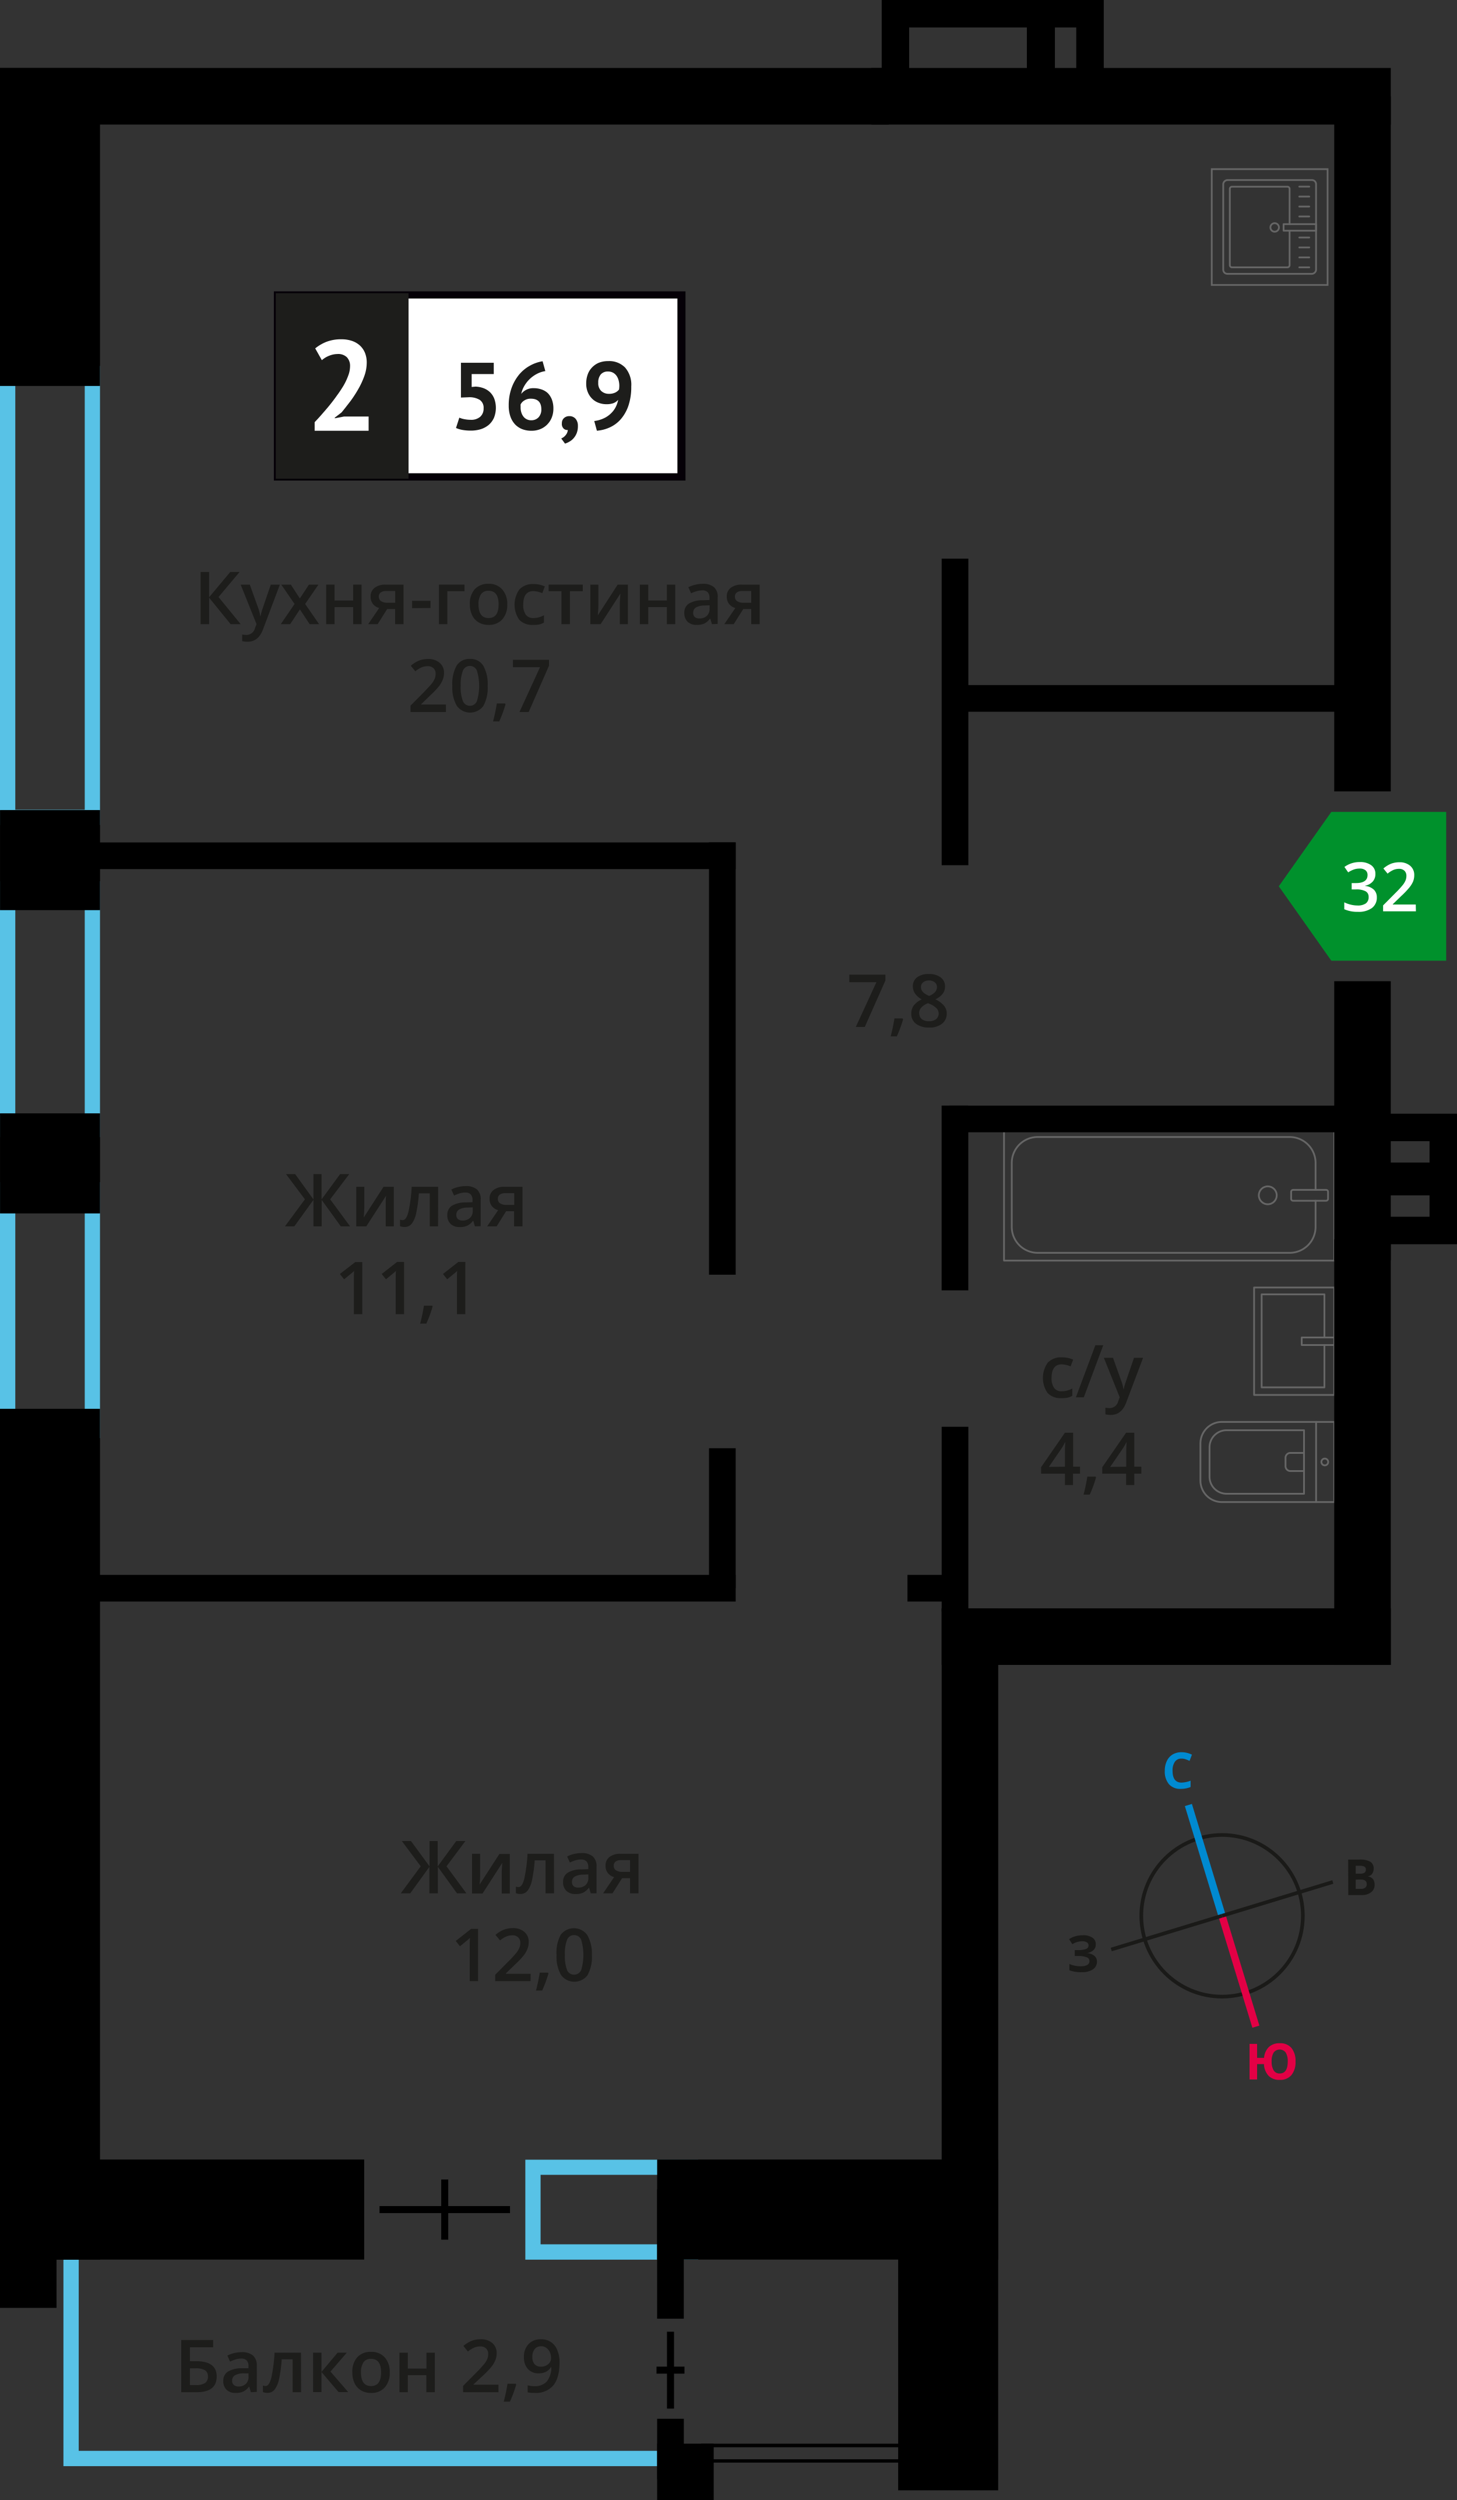 <svg xmlns="http://www.w3.org/2000/svg" width="385.82" height="661.67" viewBox="0 0 385.82 661.67">
  <rect x="0" y="0" width="385.82" height="661.67" fill="#333333" stroke="none"/>
  <defs>
    <style>
      .cls-1, .cls-15, .cls-16, .cls-2, .cls-3, .cls-4, .cls-9 {
        fill: none;
      }

      .cls-1, .cls-4 {
        stroke: #1a1a18;
      }

      .cls-1 {
        stroke-miterlimit: 22.93;
        stroke-width: 0.97px;
      }

      .cls-2 {
        stroke: #008ad1;
        stroke-width: 1.95px;
      }

      .cls-14, .cls-2, .cls-3, .cls-4 {
        stroke-miterlimit: 22.93;
      }

      .cls-3 {
        stroke: #e30045;
        stroke-width: 1.94px;
      }

      .cls-4 {
        stroke-width: 0.97px;
      }

      .cls-5 {
        isolation: isolate;
      }

      .cls-6 {
        fill: #008ad1;
      }

      .cls-7 {
        fill: #e30045;
      }

      .cls-8 {
        fill: #1a1a18;
      }

      .cls-9 {
        stroke: #666;
        stroke-linecap: round;
        stroke-linejoin: round;
        stroke-width: 0.47px;
      }

      .cls-10 {
        fill: #666;
      }

      .cls-11, .cls-14 {
        fill: #1d1d1b;
      }

      .cls-12 {
        fill: #fff;
      }

      .cls-13 {
        fill: #050007;
      }

      .cls-14 {
        stroke: #1d1d1b;
        stroke-width: 0.93px;
      }

      .cls-15 {
        stroke: #000;
        stroke-width: 1.86px;
      }

      .cls-15, .cls-16 {
        stroke-miterlimit: 10;
      }

      .cls-16 {
        stroke: #58c2e6;
        stroke-width: 4.05px;
      }

      .cls-17 {
        fill: #58c2e6;
      }

      .cls-18 {
        fill: #00912c;
        fill-rule: evenodd;
      }
    </style>
  </defs>
  <g id="text">
    <g>
      <circle class="cls-1" cx="323.61" cy="507" r="21.39"/>
      <line class="cls-2" x1="314.69" y1="477.68" x2="323.61" y2="507.01"/>
      <line class="cls-3" x1="332.56" y1="536.34" x2="323.61" y2="507.01"/>
      <line class="cls-4" x1="294.26" y1="515.92" x2="323.61" y2="506.99"/>
      <line class="cls-4" x1="352.94" y1="498.05" x2="323.61" y2="506.99"/>
      <g class="cls-5">
        <path class="cls-6" d="M312.85,465.4a2,2,0,0,0-1.74.85,3.94,3.94,0,0,0-.61,2.36c0,2.1.8,3.14,2.37,3.14a7.5,7.5,0,0,0,2.4-.5v1.67a6.72,6.72,0,0,1-2.59.49,3.93,3.93,0,0,1-3.14-1.24,5.21,5.21,0,0,1-1.1-3.57A5.79,5.79,0,0,1,309,466a4,4,0,0,1,1.53-1.7,4.58,4.58,0,0,1,2.35-.59,6.19,6.19,0,0,1,2.75.65L315,466c-.36-.16-.71-.31-1.07-.43A3,3,0,0,0,312.85,465.4Z"/>
      </g>
      <g class="cls-5">
        <path class="cls-7" d="M343.06,545.56a5.38,5.38,0,0,1-1.08,3.59,3.84,3.84,0,0,1-3.11,1.27,3.94,3.94,0,0,1-2.93-1.06,4.8,4.8,0,0,1-1.24-3.11h-1.81l0,4.06h-2l0-9.41h2v3.69h1.84a4.46,4.46,0,0,1,1.27-2.86,4,4,0,0,1,2.86-1A3.84,3.84,0,0,1,342,542,5.38,5.38,0,0,1,343.06,545.56Zm-6.32,0a4.23,4.23,0,0,0,.55,2.37,1.77,1.77,0,0,0,1.58.8q2.13,0,2.13-3.18a4.41,4.41,0,0,0-.54-2.37,2,2,0,0,0-3.18,0A4.28,4.28,0,0,0,336.74,545.58Z"/>
      </g>
      <g class="cls-5">
        <path class="cls-8" d="M357,492.12h2.93a5.6,5.6,0,0,1,2.91.56,2,2,0,0,1,.91,1.8,2.31,2.31,0,0,1-.39,1.39,1.6,1.6,0,0,1-1.06.65v.07a2.11,2.11,0,0,1,1.3.74,2.44,2.44,0,0,1,.4,1.45,2.4,2.4,0,0,1-.93,2,3.92,3.92,0,0,1-2.52.73l-3.52,0Zm2,3.73h1.16a2.16,2.16,0,0,0,1.17-.25,1,1,0,0,0,.36-.83.83.83,0,0,0-.4-.78,2.61,2.61,0,0,0-1.25-.23H359Zm0,1.58v2.45h1.3a2,2,0,0,0,1.22-.32,1.18,1.18,0,0,0,.39-1q0-1.17-1.68-1.17Z"/>
      </g>
      <g class="cls-5">
        <path class="cls-8" d="M290.16,514.61a1.93,1.93,0,0,1-.64,1.5,3.14,3.14,0,0,1-1.74.76v0a3.54,3.54,0,0,1,2,.71,1.94,1.94,0,0,1,.7,1.52,2.41,2.41,0,0,1-1.05,2.06,4.93,4.93,0,0,1-2.91.76,8.85,8.85,0,0,1-3.33-.5v-1.67a6.08,6.08,0,0,0,1.42.45,7.64,7.64,0,0,0,1.52.16c1.58,0,2.37-.47,2.37-1.39a1.06,1.06,0,0,0-.77-1,5.93,5.93,0,0,0-2.25-.33h-.88v-1.56h.79a6.31,6.31,0,0,0,2.18-.29,1,1,0,0,0,.68-1,.91.91,0,0,0-.43-.76,2.37,2.37,0,0,0-1.29-.29,4.91,4.91,0,0,0-2.56.78l-.87-1.33a5.84,5.84,0,0,1,1.7-.79,7.35,7.35,0,0,1,2-.25,4.19,4.19,0,0,1,2.46.63A2,2,0,0,1,290.16,514.61Z"/>
      </g>
    </g>
  </g>
  <g id="Layer_7" data-name="Layer 7">
    <g>
      <g>
        <g>
          <rect class="cls-9" x="292.3" y="272.6" width="34.57" height="87.45" transform="translate(625.92 6.74) rotate(90)"/>
          <rect class="cls-9" x="345.34" y="311.44" width="2.88" height="9.77" rx="0.49" transform="translate(663.11 -30.45) rotate(90)"/>
          <path class="cls-9" d="M348.37,314.89v-7.13a6.86,6.86,0,0,0-6.86-6.86H274.79a6.86,6.86,0,0,0-6.87,6.86v16.93a6.86,6.86,0,0,0,6.87,6.86h66.72a6.86,6.86,0,0,0,6.86-6.86v-6.92"/>
          <circle class="cls-9" cx="335.71" cy="316.33" r="2.37"/>
        </g>
        <g>
          <path class="cls-9" d="M317.88,376.29h29.74a5.69,5.69,0,0,1,5.69,5.69v9.83a5.69,5.69,0,0,1-5.69,5.69H317.88a0,0,0,0,1,0,0V376.29a0,0,0,0,1,0,0Z" transform="translate(671.19 773.8) rotate(-180)"/>
          <path class="cls-9" d="M320.28,378.49h20.51A4.51,4.51,0,0,1,345.3,383v7.79a4.51,4.51,0,0,1-4.51,4.51H320.28a0,0,0,0,1,0,0V378.49A0,0,0,0,1,320.28,378.49Z" transform="translate(665.59 773.8) rotate(-180)"/>
          <path class="cls-9" d="M340.4,384.5H344a1.29,1.29,0,0,1,1.29,1.29V388A1.29,1.29,0,0,1,344,389.3H340.4a0,0,0,0,1,0,0v-4.8A0,0,0,0,1,340.4,384.5Z" transform="translate(685.7 773.8) rotate(-180)"/>
          <circle class="cls-9" cx="350.81" cy="386.9" r="0.9"/>
          <line class="cls-9" x1="348.51" y1="376.29" x2="348.51" y2="397.51"/>
        </g>
        <g>
          <rect class="cls-9" x="332.09" y="340.74" width="21.22" height="28.43" transform="translate(685.4 709.9) rotate(180)"/>
          <polyline class="cls-9" points="353.31 355.95 344.7 355.95 344.7 353.95 353.31 353.95"/>
          <polyline class="cls-9" points="350.71 355.95 350.71 367.16 334.09 367.16 334.09 342.54 350.71 342.54 350.71 353.95"/>
        </g>
      </g>
      <g>
        <g>
          <rect class="cls-9" x="323.8" y="47.78" width="24.82" height="24.58" rx="1.09" transform="translate(396.28 -276.15) rotate(90)"/>
          <path class="cls-9" d="M341.49,61.05v9.11a.59.59,0,0,1-.59.59H326.25a.59.59,0,0,1-.59-.59V50a.58.58,0,0,1,.59-.59H340.9a.58.58,0,0,1,.59.59v9.34"/>
          <circle class="cls-9" cx="337.54" cy="60.19" r="1.13"/>
          <rect class="cls-9" x="343.34" y="55.89" width="1.73" height="8.6" transform="translate(404.39 -284.02) rotate(90)"/>
          <line class="cls-9" x1="346.69" y1="49.39" x2="344.06" y2="49.39"/>
          <line class="cls-9" x1="346.69" y1="52.02" x2="344.06" y2="52.02"/>
          <line class="cls-9" x1="346.69" y1="54.66" x2="344.06" y2="54.66"/>
          <line class="cls-9" x1="346.69" y1="57.29" x2="344.06" y2="57.29"/>
          <line class="cls-9" x1="346.69" y1="62.85" x2="344.06" y2="62.85"/>
          <line class="cls-9" x1="346.69" y1="65.48" x2="344.06" y2="65.48"/>
          <line class="cls-9" x1="346.69" y1="68.12" x2="344.06" y2="68.12"/>
          <line class="cls-9" x1="346.69" y1="70.75" x2="344.06" y2="70.75"/>
        </g>
        <path class="cls-10" d="M351.32,45v30.2H321.11V45h30.21m.46-.47H320.65V75.64h31.13V44.5Z"/>
      </g>
      <g>
        <path class="cls-11" d="M80.74,317.39l-5-6.67h2.42L83,317.41v-6.69h2.15v6.69l4.91-6.69h2.42l-5.05,6.67,5.27,7.15H90.24l-5.06-7v7H83v-7l-5.06,7H75.46Z"/>
        <path class="cls-11" d="M96.47,314.08v5.36q0,.94-.15,2.76l5.24-8.12h2.72v10.46h-2.14v-5.27c0-.29,0-.76,0-1.41s.07-1.12.09-1.41l-5.23,8.09H94.34V314.08Z"/>
        <path class="cls-11" d="M116,324.54H113.8v-8.72h-2.88a36.47,36.47,0,0,1-.72,5.26,6.9,6.9,0,0,1-1.17,2.76,2.33,2.33,0,0,1-1.88.87,3.14,3.14,0,0,1-1.22-.21v-1.74a2,2,0,0,0,.7.14c.65,0,1.15-.73,1.52-2.17a40.88,40.88,0,0,0,.87-6.65h7Z"/>
        <path class="cls-11" d="M125.76,324.54l-.44-1.46h-.08a4.21,4.21,0,0,1-1.52,1.3,4.67,4.67,0,0,1-2,.35,3.33,3.33,0,0,1-2.4-.83,3.12,3.12,0,0,1-.87-2.36,2.78,2.78,0,0,1,1.2-2.44,7,7,0,0,1,3.66-.89l1.81-.06v-.56a2.12,2.12,0,0,0-.47-1.5,1.91,1.91,0,0,0-1.45-.49,4.91,4.91,0,0,0-1.54.23,12.7,12.7,0,0,0-1.42.56l-.72-1.59a7.91,7.91,0,0,1,1.86-.68,8.87,8.87,0,0,1,1.91-.23,4.55,4.55,0,0,1,3,.87,3.43,3.43,0,0,1,1,2.74v7ZM122.45,323a2.77,2.77,0,0,0,2-.68,2.47,2.47,0,0,0,.73-1.89v-.91l-1.34.05a4.66,4.66,0,0,0-2.29.53,1.6,1.6,0,0,0-.71,1.43,1.41,1.41,0,0,0,.42,1.09A1.79,1.79,0,0,0,122.45,323Z"/>
        <path class="cls-11" d="M131.52,324.54H129l2.91-4.28a3.15,3.15,0,0,1-1.67-1.09,3.06,3.06,0,0,1-.6-1.93,2.78,2.78,0,0,1,1.06-2.32,4.52,4.52,0,0,1,2.89-.84h4.77v10.46h-2.23v-4h-2.11Zm.32-7.28a1.37,1.37,0,0,0,.61,1.21,3,3,0,0,0,1.64.4h2.08v-3.1h-2.43a2.29,2.29,0,0,0-1.4.38A1.33,1.33,0,0,0,131.84,317.26Z"/>
        <path class="cls-11" d="M95.93,347.78H93.71v-8.93c0-1.06,0-1.91.07-2.53a6.72,6.72,0,0,1-.53.5l-2.13,1.74L90,337.15,94.07,334h1.86Z"/>
        <path class="cls-11" d="M107,347.78h-2.22v-8.93c0-1.06,0-1.91.08-2.53-.15.15-.33.32-.54.5l-2.12,1.74-1.12-1.41,4.07-3.19H107Z"/>
        <path class="cls-11" d="M114.56,345.75a32.73,32.73,0,0,1-1.67,4.53h-1.63a46.71,46.71,0,0,0,1-4.75h2.19Z"/>
        <path class="cls-11" d="M123.21,347.78H121v-8.93c0-1.06,0-1.91.07-2.53a6.72,6.72,0,0,1-.53.5l-2.12,1.74-1.12-1.41,4.07-3.19h1.85Z"/>
      </g>
      <g>
        <path class="cls-11" d="M111.41,493.9l-5-6.68h2.42l4.92,6.7v-6.7h2.15v6.7l4.92-6.7h2.42l-5,6.68,5.26,7.15h-2.49l-5.06-7v7H113.7v-7l-5.06,7h-2.51Z"/>
        <path class="cls-11" d="M127.14,490.59V496c0,.62,0,1.54-.15,2.75l5.25-8.11H135v10.46h-2.14v-5.27c0-.29,0-.76.05-1.41s.07-1.12.09-1.42l-5.22,8.1H125V490.59Z"/>
        <path class="cls-11" d="M146.71,501.05h-2.24v-8.72h-2.88a36.9,36.9,0,0,1-.72,5.26,6.76,6.76,0,0,1-1.17,2.76,2.33,2.33,0,0,1-1.88.87,3.05,3.05,0,0,1-1.21-.21v-1.74a1.87,1.87,0,0,0,.69.13c.65,0,1.15-.72,1.52-2.17a40.72,40.72,0,0,0,.87-6.64h7Z"/>
        <path class="cls-11" d="M156.43,501.05l-.44-1.46h-.08a4.21,4.21,0,0,1-1.52,1.3,4.78,4.78,0,0,1-2,.35,3.32,3.32,0,0,1-2.41-.84,3.09,3.09,0,0,1-.87-2.35,2.77,2.77,0,0,1,1.2-2.44,6.9,6.9,0,0,1,3.66-.9l1.81-.06v-.55a2.12,2.12,0,0,0-.47-1.5,1.9,1.9,0,0,0-1.45-.5,4.91,4.91,0,0,0-1.54.24,9.75,9.75,0,0,0-1.42.56l-.72-1.59a7.42,7.42,0,0,1,1.87-.68,8.79,8.79,0,0,1,1.91-.23,4.52,4.52,0,0,1,3,.87,3.43,3.43,0,0,1,1,2.73v7.05Zm-3.3-1.52a2.76,2.76,0,0,0,1.94-.67,2.46,2.46,0,0,0,.73-1.9v-.91l-1.34.06a4.55,4.55,0,0,0-2.29.53,1.59,1.59,0,0,0-.71,1.43,1.39,1.39,0,0,0,.42,1.08A1.75,1.75,0,0,0,153.13,499.53Z"/>
        <path class="cls-11" d="M162.19,501.05h-2.48l2.91-4.29a3.07,3.07,0,0,1-1.66-1.08,3,3,0,0,1-.61-1.93,2.8,2.8,0,0,1,1.06-2.33,4.58,4.58,0,0,1,2.89-.83h4.77v10.46h-2.23v-4h-2.11Zm.33-7.28a1.34,1.34,0,0,0,.61,1.2,2.91,2.91,0,0,0,1.64.4h2.07v-3.1h-2.42a2.23,2.23,0,0,0-1.41.39A1.33,1.33,0,0,0,162.52,493.77Z"/>
        <path class="cls-11" d="M126.6,524.29h-2.22v-8.93c0-1.07,0-1.91.07-2.53-.14.15-.32.31-.53.5l-2.12,1.74-1.12-1.41,4.07-3.2h1.85Z"/>
        <path class="cls-11" d="M140.5,524.29h-9.37V522.6l3.56-3.58a29.09,29.09,0,0,0,2.1-2.29,5.64,5.64,0,0,0,.75-1.28,3.34,3.34,0,0,0,.24-1.27,1.94,1.94,0,0,0-.57-1.48,2.13,2.13,0,0,0-1.55-.54,4.1,4.1,0,0,0-1.54.3,6.82,6.82,0,0,0-1.71,1.06l-1.2-1.47a7.52,7.52,0,0,1,2.24-1.38,6.53,6.53,0,0,1,2.31-.41,4.59,4.59,0,0,1,3.1,1A3.41,3.41,0,0,1,140,514a4.66,4.66,0,0,1-.34,1.78,6.79,6.79,0,0,1-1,1.73,22.94,22.94,0,0,1-2.31,2.42l-2.4,2.32v.1h6.56Z"/>
        <path class="cls-11" d="M145.23,522.25a30.63,30.63,0,0,1-1.67,4.53h-1.63a46.55,46.55,0,0,0,1-4.74h2.19Z"/>
        <path class="cls-11" d="M156.73,517.37a9.87,9.87,0,0,1-1.16,5.36,4.37,4.37,0,0,1-7-.06,9.63,9.63,0,0,1-1.19-5.3A9.81,9.81,0,0,1,148.5,512a4.37,4.37,0,0,1,7,.08A9.76,9.76,0,0,1,156.73,517.37Zm-7.14,0a10,10,0,0,0,.58,4,1.94,1.94,0,0,0,1.86,1.21,2,2,0,0,0,1.87-1.23,14,14,0,0,0,0-8,2,2,0,0,0-1.87-1.24,1.93,1.93,0,0,0-1.86,1.22A10.08,10.08,0,0,0,149.59,517.37Z"/>
      </g>
      <g>
        <path class="cls-11" d="M57.38,628.92c0,2.77-1.77,4.16-5.33,4.16H48V619.26h8.44v1.93H50.29v3.68h1.65Q57.39,624.87,57.38,628.92Zm-7.09,2.26h1.63a4.23,4.23,0,0,0,2.38-.53,2,2,0,0,0,.76-1.73,1.86,1.86,0,0,0-.76-1.65,5.06,5.06,0,0,0-2.66-.51H50.29Z"/>
        <path class="cls-11" d="M66.44,633.08,66,631.62h-.08a4.21,4.21,0,0,1-1.52,1.3,4.83,4.83,0,0,1-2,.35,3.33,3.33,0,0,1-2.4-.83,3.12,3.12,0,0,1-.87-2.36,2.77,2.77,0,0,1,1.2-2.44,7,7,0,0,1,3.66-.9l1.81,0v-.56a2.12,2.12,0,0,0-.47-1.5,1.92,1.92,0,0,0-1.45-.5,4.91,4.91,0,0,0-1.54.24,11,11,0,0,0-1.42.56l-.72-1.59a7.91,7.91,0,0,1,1.86-.68,8.87,8.87,0,0,1,1.91-.23,4.51,4.51,0,0,1,3,.87A3.4,3.4,0,0,1,68,626v7Zm-3.31-1.51a2.77,2.77,0,0,0,1.95-.68,2.47,2.47,0,0,0,.73-1.89v-.91l-1.34,0a4.66,4.66,0,0,0-2.29.53,1.6,1.6,0,0,0-.71,1.43,1.4,1.4,0,0,0,.41,1.08A1.78,1.78,0,0,0,63.13,631.57Z"/>
        <path class="cls-11" d="M79.73,633.08H77.49v-8.72H74.6a35.33,35.33,0,0,1-.71,5.26,6.9,6.9,0,0,1-1.17,2.76,2.34,2.34,0,0,1-1.88.87,3.1,3.1,0,0,1-1.22-.21V631.3a1.94,1.94,0,0,0,.7.14c.64,0,1.15-.73,1.52-2.17a41.12,41.12,0,0,0,.86-6.65h7Z"/>
        <path class="cls-11" d="M89.39,622.62h2.44l-4.32,5,4.69,5.42H89.65l-4.52-5.3v5.3H82.91V622.62h2.22v5.08Z"/>
        <path class="cls-11" d="M103.2,627.83a5.69,5.69,0,0,1-1.32,4,4.68,4.68,0,0,1-3.65,1.44,5.05,5.05,0,0,1-2.6-.66,4.43,4.43,0,0,1-1.73-1.9,6.56,6.56,0,0,1-.6-2.88,5.67,5.67,0,0,1,1.3-4,4.75,4.75,0,0,1,3.68-1.43,4.64,4.64,0,0,1,3.6,1.46A5.67,5.67,0,0,1,103.2,627.83Zm-7.61,0c0,2.42.89,3.62,2.67,3.62s2.65-1.2,2.65-3.62-.89-3.58-2.67-3.58a2.25,2.25,0,0,0-2,.93A4.67,4.67,0,0,0,95.59,627.83Z"/>
        <path class="cls-11" d="M108,622.62v4.2h4.93v-4.2h2.22v10.46H112.9v-4.51H108v4.51h-2.22V622.62Z"/>
        <path class="cls-11" d="M132,633.08h-9.37V631.4l3.57-3.59a28.57,28.57,0,0,0,2.09-2.29,4.94,4.94,0,0,0,.75-1.27,3.39,3.39,0,0,0,.24-1.28,2,2,0,0,0-.56-1.47,2.16,2.16,0,0,0-1.56-.54,4.2,4.2,0,0,0-1.53.29,7.3,7.3,0,0,0-1.72,1.06l-1.2-1.47a7.78,7.78,0,0,1,2.24-1.38,6.62,6.62,0,0,1,2.32-.4,4.58,4.58,0,0,1,3.09,1,3.44,3.44,0,0,1,1.16,2.71,4.81,4.81,0,0,1-.33,1.78,7.69,7.69,0,0,1-1,1.74,24.54,24.54,0,0,1-2.32,2.41L125.4,631v.09H132Z"/>
        <path class="cls-11" d="M136.69,631.05a31.22,31.22,0,0,1-1.66,4.53h-1.64a46.9,46.9,0,0,0,1-4.75h2.18Z"/>
        <path class="cls-11" d="M148.17,625.16q0,4.08-1.64,6.1a6,6,0,0,1-5,2,7.53,7.53,0,0,1-1.8-.15v-1.86a6.49,6.49,0,0,0,1.69.23,4.33,4.33,0,0,0,3.36-1.21,5.92,5.92,0,0,0,1.21-3.8h-.12a3.33,3.33,0,0,1-1.34,1.23,4.3,4.3,0,0,1-1.85.38,3.7,3.7,0,0,1-2.89-1.15,4.46,4.46,0,0,1-1.05-3.14,4.79,4.79,0,0,1,1.22-3.44,4.32,4.32,0,0,1,3.31-1.28,4.4,4.4,0,0,1,4.27,2.8A8.29,8.29,0,0,1,148.17,625.16Zm-4.82-4.24a2.16,2.16,0,0,0-1.77.75,3.26,3.26,0,0,0-.61,2.12,2.78,2.78,0,0,0,.57,1.85,2.14,2.14,0,0,0,1.73.68,2.78,2.78,0,0,0,1.9-.67,2,2,0,0,0,.76-1.57,4,4,0,0,0-.32-1.58,2.85,2.85,0,0,0-.92-1.15A2.19,2.19,0,0,0,143.35,620.92Z"/>
      </g>
      <g>
        <path class="cls-11" d="M226.62,271.77l5.46-11.84H224.9v-2h9.56v1.55L229,271.77Z"/>
        <path class="cls-11" d="M239.15,269.74a32.73,32.73,0,0,1-1.67,4.53h-1.63a46.16,46.16,0,0,0,1-4.75H239Z"/>
        <path class="cls-11" d="M246,257.77a4.9,4.9,0,0,1,3.11.9,2.94,2.94,0,0,1,1.14,2.42c0,1.42-.85,2.55-2.55,3.38a6.72,6.72,0,0,1,2.31,1.72,3.2,3.2,0,0,1,.69,2,3.35,3.35,0,0,1-1.26,2.74,5.2,5.2,0,0,1-3.41,1,5.54,5.54,0,0,1-3.48-1,3.24,3.24,0,0,1-1.24-2.73,3.55,3.55,0,0,1,.64-2.08,5.52,5.52,0,0,1,2.13-1.64,5.28,5.28,0,0,1-1.81-1.6,3.42,3.42,0,0,1-.54-1.89,2.88,2.88,0,0,1,1.18-2.4A5,5,0,0,1,246,257.77Zm-2.57,10.42a1.83,1.83,0,0,0,.69,1.53,3,3,0,0,0,1.88.54,2.9,2.9,0,0,0,1.89-.56,1.9,1.9,0,0,0,.68-1.53,2,2,0,0,0-.63-1.4A5.8,5.8,0,0,0,246,265.6l-.27-.12a4.84,4.84,0,0,0-1.8,1.2A2.32,2.32,0,0,0,243.38,268.19Zm2.55-8.71a2.34,2.34,0,0,0-1.52.47,1.54,1.54,0,0,0-.58,1.27,1.82,1.82,0,0,0,.21.88,2.47,2.47,0,0,0,.6.71,7.74,7.74,0,0,0,1.34.76,4.51,4.51,0,0,0,1.61-1.06,2,2,0,0,0,.47-1.29,1.55,1.55,0,0,0-.59-1.27A2.38,2.38,0,0,0,245.93,259.48Z"/>
      </g>
      <g>
        <path class="cls-11" d="M281,370a4.58,4.58,0,0,1-3.61-1.38,7,7,0,0,1,.06-8,4.8,4.8,0,0,1,3.73-1.41,7,7,0,0,1,3,.61l-.68,1.79a6.62,6.62,0,0,0-2.32-.55q-2.72,0-2.72,3.6a4.33,4.33,0,0,0,.68,2.65,2.33,2.33,0,0,0,2,.88,5.7,5.7,0,0,0,2.81-.74v1.94a4.48,4.48,0,0,1-1.27.5A7.7,7.7,0,0,1,281,370Z"/>
        <path class="cls-11" d="M292.15,356,287,369.79h-2.1L290.06,356Z"/>
        <path class="cls-11" d="M292.31,359.34h2.42l2.12,5.92a11,11,0,0,1,.65,2.39h.07a10.33,10.33,0,0,1,.31-1.26q.24-.75,2.41-7.05h2.4l-4.47,11.84c-.82,2.18-2.17,3.27-4.07,3.27a6.91,6.91,0,0,1-1.44-.16v-1.76a5.68,5.68,0,0,0,1.15.11,2.35,2.35,0,0,0,2.26-1.86l.38-1Z"/>
        <path class="cls-11" d="M286,390h-1.86v3H282v-3h-6.32v-1.71l6.32-9.14h2.17v9H286Zm-4-1.85V384.7q0-1.84.09-3H282a12.27,12.27,0,0,1-.83,1.51l-3.44,5Z"/>
        <path class="cls-11" d="M290.23,391a31.22,31.22,0,0,1-1.66,4.53h-1.64a46.35,46.35,0,0,0,1-4.75h2.18Z"/>
        <path class="cls-11" d="M302.23,390h-1.87v3H298.2v-3h-6.32v-1.71l6.32-9.14h2.16v9h1.87Zm-4-1.85V384.7q0-1.84.09-3h-.07a11.28,11.28,0,0,1-.84,1.51l-3.43,5Z"/>
      </g>
      <g>
        <path class="cls-11" d="M63.73,165.18H61.07l-5.69-7v7H53.12V151.36h2.26v6.69l5.6-6.69h2.47L57.87,158Z"/>
        <path class="cls-11" d="M63.73,154.72h2.42l2.13,5.93a11.54,11.54,0,0,1,.64,2.39H69a9.18,9.18,0,0,1,.31-1.27q.22-.74,2.4-7.05h2.4l-4.47,11.85c-.81,2.18-2.17,3.26-4.07,3.26a6.29,6.29,0,0,1-1.44-.16v-1.75a5.68,5.68,0,0,0,1.15.11,2.35,2.35,0,0,0,2.26-1.86l.39-1Z"/>
        <path class="cls-11" d="M78,159.84l-3.51-5.12h2.53l2.38,3.66,2.41-3.66h2.51l-3.52,5.12,3.7,5.34H82l-2.59-3.91-2.57,3.91H74.35Z"/>
        <path class="cls-11" d="M88.59,154.72v4.2h4.93v-4.2h2.22v10.46H93.52v-4.51H88.59v4.51H86.37V154.72Z"/>
        <path class="cls-11" d="M100,165.18H97.5l2.91-4.28a3.13,3.13,0,0,1-1.67-1.08,3.09,3.09,0,0,1-.6-1.94,2.78,2.78,0,0,1,1.06-2.32,4.52,4.52,0,0,1,2.89-.84h4.77v10.46h-2.23v-4h-2.11Zm.32-7.28a1.35,1.35,0,0,0,.62,1.21,3,3,0,0,0,1.64.4h2.07v-3.1h-2.42a2.3,2.3,0,0,0-1.41.38A1.33,1.33,0,0,0,100.3,157.9Z"/>
        <path class="cls-11" d="M109.13,160.94V159H114v1.9Z"/>
        <path class="cls-11" d="M123,154.72v1.74h-4.54v8.72h-2.22V154.72Z"/>
        <path class="cls-11" d="M134.32,159.93a5.68,5.68,0,0,1-1.32,4,4.69,4.69,0,0,1-3.66,1.44,5,5,0,0,1-2.59-.66,4.43,4.43,0,0,1-1.73-1.9,6.56,6.56,0,0,1-.6-2.88,5.67,5.67,0,0,1,1.3-4,4.75,4.75,0,0,1,3.68-1.43A4.62,4.62,0,0,1,133,156,5.63,5.63,0,0,1,134.32,159.93Zm-7.61,0q0,3.63,2.67,3.63t2.65-3.63q0-3.59-2.67-3.58a2.25,2.25,0,0,0-2,.93A4.67,4.67,0,0,0,126.71,159.93Z"/>
        <path class="cls-11" d="M141.09,165.37a4.61,4.61,0,0,1-3.61-1.38,7,7,0,0,1,.06-8,4.8,4.8,0,0,1,3.73-1.42,7,7,0,0,1,3,.62l-.67,1.79a6.67,6.67,0,0,0-2.33-.55q-2.72,0-2.71,3.6a4.32,4.32,0,0,0,.67,2.64,2.34,2.34,0,0,0,2,.89,5.7,5.7,0,0,0,2.81-.74v1.94a4.37,4.37,0,0,1-1.27.5A7.7,7.7,0,0,1,141.09,165.37Z"/>
        <path class="cls-11" d="M154.32,154.72v1.74h-3.41v8.72h-2.23v-8.72h-3.4v-1.74Z"/>
        <path class="cls-11" d="M158.46,154.72v5.37c0,.62-.05,1.54-.15,2.75l5.25-8.12h2.71v10.46h-2.14v-5.26c0-.3,0-.76.06-1.41s.06-1.13.09-1.42l-5.23,8.09h-2.72V154.72Z"/>
        <path class="cls-11" d="M171.66,154.72v4.2h4.93v-4.2h2.22v10.46h-2.22v-4.51h-4.93v4.51h-2.22V154.72Z"/>
        <path class="cls-11" d="M188.53,165.18l-.44-1.45H188a4.32,4.32,0,0,1-1.52,1.3,4.84,4.84,0,0,1-2,.34,3.32,3.32,0,0,1-2.4-.83,3.12,3.12,0,0,1-.87-2.36,2.78,2.78,0,0,1,1.2-2.44,7,7,0,0,1,3.66-.89l1.81-.06v-.56a2.12,2.12,0,0,0-.47-1.5,1.91,1.91,0,0,0-1.45-.49,5.22,5.22,0,0,0-1.54.23A12,12,0,0,0,183,157l-.72-1.59a7.9,7.9,0,0,1,1.86-.67,8.32,8.32,0,0,1,1.91-.24,4.51,4.51,0,0,1,3,.87,3.42,3.42,0,0,1,1,2.74v7Zm-3.31-1.51a2.77,2.77,0,0,0,1.95-.68,2.47,2.47,0,0,0,.73-1.89v-.91l-1.34.06a4.57,4.57,0,0,0-2.29.52,1.6,1.6,0,0,0-.71,1.43,1.44,1.44,0,0,0,.41,1.09A1.83,1.83,0,0,0,185.22,163.67Z"/>
        <path class="cls-11" d="M194.29,165.18H191.8l2.92-4.28a3.13,3.13,0,0,1-1.67-1.08,3.09,3.09,0,0,1-.6-1.94,2.78,2.78,0,0,1,1.06-2.32,4.52,4.52,0,0,1,2.89-.84h4.77v10.46h-2.24v-4h-2.11Zm.32-7.28a1.37,1.37,0,0,0,.61,1.21,3,3,0,0,0,1.64.4h2.07v-3.1h-2.42a2.29,2.29,0,0,0-1.4.38A1.33,1.33,0,0,0,194.61,157.9Z"/>
        <path class="cls-11" d="M118.08,188.42h-9.37v-1.68l3.56-3.59c1-1.07,1.75-1.84,2.1-2.29a5.59,5.59,0,0,0,.75-1.27,3.38,3.38,0,0,0,.23-1.28,1.92,1.92,0,0,0-.56-1.47,2.13,2.13,0,0,0-1.55-.54,4.25,4.25,0,0,0-1.54.29,7.3,7.3,0,0,0-1.72,1.06l-1.2-1.46A8.06,8.06,0,0,1,111,174.8a6.62,6.62,0,0,1,2.32-.4,4.49,4.49,0,0,1,3.09,1,3.38,3.38,0,0,1,1.17,2.7,4.82,4.82,0,0,1-.34,1.78,7.33,7.33,0,0,1-1,1.74,23.06,23.06,0,0,1-2.31,2.41l-2.4,2.33v.09h6.56Z"/>
        <path class="cls-11" d="M129.13,181.51a9.75,9.75,0,0,1-1.16,5.35,4.37,4.37,0,0,1-7-.06,9.66,9.66,0,0,1-1.19-5.29,9.94,9.94,0,0,1,1.16-5.4,4,4,0,0,1,3.53-1.73,3.92,3.92,0,0,1,3.51,1.81A9.82,9.82,0,0,1,129.13,181.51Zm-7.14,0a10.26,10.26,0,0,0,.58,4,2,2,0,0,0,3.73,0,14,14,0,0,0,0-8,2,2,0,0,0-3.73,0A10.32,10.32,0,0,0,122,181.51Z"/>
        <path class="cls-11" d="M133.86,186.39a32.47,32.47,0,0,1-1.66,4.53h-1.64a44.13,44.13,0,0,0,1-4.75h2.19Z"/>
        <path class="cls-11" d="M137.56,188.42,143,176.57h-7.18v-1.95h9.56v1.55L140,188.42Z"/>
      </g>
      <g>
        <rect class="cls-12" x="73.49" y="78.06" width="105.93" height="48.16"/>
        <path class="cls-13" d="M179.41,79H74.64v46.24H179.41ZM73.59,77.1H181.52v50.08h-109V77.1Z"/>
        <rect class="cls-14" x="73.49" y="78.06" width="34.23" height="48.16"/>
        <g>
          <path class="cls-11" d="M124.62,111.1a3.65,3.65,0,0,0,2.55-.81,2.87,2.87,0,0,0,.89-2.23,2.5,2.5,0,0,0-1-2.22,5.24,5.24,0,0,0-3-.71l-2,.08V96h8.69V99H124.9v3.41l1-.1a6.76,6.76,0,0,1,2.24.46,4.93,4.93,0,0,1,1.71,1.12,4.79,4.79,0,0,1,1.08,1.75,7.1,7.1,0,0,1-.12,4.91,5.38,5.38,0,0,1-1.4,1.9,6.27,6.27,0,0,1-2.12,1.14,8.89,8.89,0,0,1-2.65.37,12.42,12.42,0,0,1-2.16-.18,7.41,7.41,0,0,1-1.73-.52l.88-2.73a6,6,0,0,0,1.28.39A8.87,8.87,0,0,0,124.62,111.1Z"/>
          <path class="cls-11" d="M146.54,108.17a6.23,6.23,0,0,1-.42,2.3,5.53,5.53,0,0,1-1.18,1.84,5.39,5.39,0,0,1-1.83,1.24,6.05,6.05,0,0,1-2.36.45,6.76,6.76,0,0,1-2.42-.41,5.33,5.33,0,0,1-1.91-1.25,5.91,5.91,0,0,1-1.26-2.1,8.72,8.72,0,0,1-.45-2.93,13.45,13.45,0,0,1,.72-4.53,12,12,0,0,1,1.94-3.53,10,10,0,0,1,2.86-2.42,10.34,10.34,0,0,1,3.45-1.23l.73,2.61a7,7,0,0,0-2.32.78,8.24,8.24,0,0,0-3.28,3.2,7,7,0,0,0-.79,2.06,4,4,0,0,1,3.33-1.52,6.17,6.17,0,0,1,2.1.35,4.57,4.57,0,0,1,1.65,1,5.1,5.1,0,0,1,1.06,1.71A6.66,6.66,0,0,1,146.54,108.17Zm-3.19.17c0-1.88-.93-2.83-2.78-2.83a3,3,0,0,0-1.71.46,2.56,2.56,0,0,0-1,1.06,3,3,0,0,0,0,.48v.4a4.06,4.06,0,0,0,.18,1.2,3.33,3.33,0,0,0,.52,1.07,2.45,2.45,0,0,0,.87.75,2.5,2.5,0,0,0,1.26.29,2.56,2.56,0,0,0,1.94-.8A3,3,0,0,0,143.35,108.34Z"/>
          <path class="cls-11" d="M148.79,112a1.76,1.76,0,0,1,.56-1.36,2,2,0,0,1,1.41-.51,2.11,2.11,0,0,1,1.67.71,2.8,2.8,0,0,1,.6,1.87,5,5,0,0,1-.35,2,4.68,4.68,0,0,1-.87,1.36,4.25,4.25,0,0,1-1.12.86,5.56,5.56,0,0,1-1.07.47l-1-1.36a3,3,0,0,0,1.19-.91,2.41,2.41,0,0,0,.55-1.34,1.4,1.4,0,0,1-1.1-.36A1.71,1.71,0,0,1,148.79,112Z"/>
          <path class="cls-11" d="M155.23,101.49a6.93,6.93,0,0,1,.39-2.37,5,5,0,0,1,1.14-1.86A5.3,5.3,0,0,1,158.58,96a6.56,6.56,0,0,1,2.47-.44,5.88,5.88,0,0,1,4.48,1.71,6.91,6.91,0,0,1,1.63,5,15.56,15.56,0,0,1-.74,5.06,10.76,10.76,0,0,1-2,3.57,8.56,8.56,0,0,1-2.89,2.18,10.13,10.13,0,0,1-3.47.91l-.7-2.57a8.29,8.29,0,0,0,2.47-.69,6.58,6.58,0,0,0,1.87-1.25A6.19,6.19,0,0,0,163,107.8a7,7,0,0,0,.69-2,3.16,3.16,0,0,1-1.3.91,5.47,5.47,0,0,1-1.85.26,5.73,5.73,0,0,1-1.91-.33,4.87,4.87,0,0,1-1.7-1,5.19,5.19,0,0,1-1.21-1.69A5.84,5.84,0,0,1,155.23,101.49Zm3.19-.18a2.79,2.79,0,0,0,.81,2.18,2.88,2.88,0,0,0,2,.73,3.77,3.77,0,0,0,1.69-.33,2.7,2.7,0,0,0,1-.81,7.21,7.21,0,0,0,.08-1,5.47,5.47,0,0,0-.18-1.39,3.92,3.92,0,0,0-.54-1.21,2.84,2.84,0,0,0-.94-.85,2.75,2.75,0,0,0-1.35-.31,2.38,2.38,0,0,0-1.92.79A3.27,3.27,0,0,0,158.42,101.31Z"/>
        </g>
        <path class="cls-12" d="M97.11,96a10.36,10.36,0,0,1-.63,3.5,21.12,21.12,0,0,1-1.6,3.46,31.79,31.79,0,0,1-2.14,3.28c-.78,1-1.54,2-2.29,2.9l-1.8,1.39v.17l2.45-.47h6.51V114H83.32v-2.27c.54-.57,1.16-1.23,1.83-2s1.37-1.56,2.06-2.41,1.36-1.72,2-2.63A32.2,32.2,0,0,0,91,102a16.59,16.59,0,0,0,1.24-2.67,7.18,7.18,0,0,0,.46-2.44,3.31,3.31,0,0,0-.8-2.3,3.24,3.24,0,0,0-2.53-.9,6,6,0,0,0-2.22.46,6.48,6.48,0,0,0-1.92,1.17l-1.76-3.12a11.15,11.15,0,0,1,3-1.75,10.81,10.81,0,0,1,4-.66,8.51,8.51,0,0,1,2.68.41,5.93,5.93,0,0,1,2.1,1.19,5.48,5.48,0,0,1,1.4,2A6.78,6.78,0,0,1,97.11,96Z"/>
      </g>
      <g>
        <line class="cls-15" x1="117.77" y1="576.79" x2="117.77" y2="592.71"/>
        <line class="cls-15" x1="100.5" y1="584.75" x2="135.05" y2="584.75"/>
      </g>
      <path class="cls-16" d="M181.08,650.62H18.82V598"/>
      <path class="cls-17" d="M180.84,575.55v18.39H143.15V575.55h37.69m4-4H139.11V598h45.78V571.51Z"/>
      <path class="cls-17" d="M22.44,237.22v59.64H4.05V237.22H22.44m4-4H0v67.73H26.48V233.18Z"/>
      <path class="cls-17" d="M22.44,100.84V214.29H4.05V100.84H22.44m4-4H0V218.33H26.48V96.8Z"/>
      <path class="cls-17" d="M22.44,316.89v59.64H4.05V316.89H22.44m4-4.05H0v67.74H26.48V312.84Z"/>
      <rect x="-28.83" y="46.83" width="84.14" height="26.48" transform="translate(73.31 46.83) rotate(90)"/>
      <rect y="214.38" width="26.48" height="26.48" transform="translate(240.87 214.38) rotate(90)"/>
      <rect y="294.64" width="26.48" height="26.48" transform="translate(321.13 294.64) rotate(90)"/>
      <rect x="-99.34" y="472.17" width="225.16" height="26.48" transform="translate(498.65 472.17) rotate(90)"/>
      <rect y="571.51" width="96.44" height="26.48" transform="translate(96.44 1169.49) rotate(-180)"/>
      <rect x="174.02" y="571.51" width="90.3" height="26.48" transform="translate(438.34 1169.49) rotate(-180)"/>
      <rect y="18" width="235.36" height="14.97" transform="translate(235.36 50.96) rotate(-180)"/>
      <rect x="230.75" y="18" width="137.53" height="14.97" transform="translate(599.03 50.96) rotate(-180)"/>
      <path d="M238.29,647.64v3.18h-51.7v-3.18h51.7m.93-.93H185.66v5h53.56v-5Z"/>
      <rect x="251.39" y="181.3" width="104.9" height="7.06"/>
      <rect x="251.39" y="292.59" width="104.9" height="7.06"/>
      <rect x="212.32" y="184.88" width="81.13" height="7.06" transform="translate(64.48 441.29) rotate(-90)"/>
      <rect x="228.44" y="313.5" width="48.9" height="7.06" transform="translate(-64.15 569.92) rotate(-90)"/>
      <rect x="228.44" y="398.52" width="48.9" height="7.06" transform="translate(-149.16 654.93) rotate(-90)"/>
      <rect x="134.08" y="276.61" width="114.41" height="7.06" transform="translate(-88.86 471.42) rotate(-90)"/>
      <rect x="172.77" y="398.24" width="37.02" height="7.06" transform="translate(-210.49 593.05) rotate(-90)"/>
      <rect x="24.41" y="222.94" width="170.4" height="7.06" transform="translate(219.22 452.94) rotate(-180)"/>
      <rect x="24.41" y="416.78" width="170.4" height="7.06" transform="translate(219.22 840.62) rotate(-180)"/>
      <rect x="240.3" y="416.78" width="10.7" height="7.06" transform="translate(491.3 840.62) rotate(180)"/>
      <rect x="170.66" y="504.33" width="172.35" height="14.97" transform="translate(-254.97 768.65) rotate(-90)"/>
      <rect x="249.35" y="425.63" width="118.93" height="14.97" transform="translate(617.63 866.24) rotate(-180)"/>
      <rect x="174.02" y="646.71" width="14.97" height="14.97" transform="translate(363.01 1308.38) rotate(-180)"/>
      <rect y="595.79" width="14.97" height="14.97" transform="translate(14.97 1206.55) rotate(-180)"/>
      <rect x="304.49" y="376.81" width="112.62" height="14.97" transform="translate(745.09 23.5) rotate(90)"/>
      <rect x="323.86" y="289.12" width="73.86" height="14.97" transform="translate(657.4 -64.19) rotate(90)"/>
      <rect x="268.82" y="109.98" width="183.96" height="14.97" transform="translate(478.26 -243.34) rotate(90)"/>
      <g>
        <line class="cls-15" x1="177.55" y1="617.07" x2="177.55" y2="637.42"/>
        <line class="cls-15" x1="173.85" y1="627.24" x2="181.25" y2="627.24"/>
      </g>
      <rect x="160.43" y="592.97" width="34.24" height="7.06" transform="translate(774.04 418.95) rotate(90)"/>
      <rect x="169.52" y="644.61" width="16.05" height="7.06" transform="translate(825.69 470.59) rotate(90)"/>
      <path d="M378.55,302v5.66H364.33V302h14.22m7.27-7.27H357.06v20.2h28.76v-20.2Z"/>
      <path d="M378.55,316.34V322H364.33v-5.66h14.22m7.27-7.27H357.06v20.2h28.76v-20.2Z"/>
      <path d="M285,7.27V21.49h-5.66V7.27H285M292.28,0h-20.2V28.76h20.2V0Z"/>
      <path d="M271.92,7.27V21.49H240.75V7.27h31.17M279.19,0H233.48V28.76h45.71V0Z"/>
      <rect x="213.94" y="608.65" width="74.29" height="26.48" transform="translate(872.97 370.81) rotate(90)"/>
      <g>
        <polygon class="cls-18" points="352.53 214.87 352.53 214.88 345.58 224.71 338.63 234.55 345.58 244.39 352.53 254.23 352.53 254.24 352.54 254.24 382.96 254.24 382.96 214.87 352.54 214.87 352.53 214.87"/>
        <g>
          <path class="cls-12" d="M364.21,231.3a2.94,2.94,0,0,1-.71,2,3.58,3.58,0,0,1-2,1.09v.07a3.92,3.92,0,0,1,2.32,1,2.76,2.76,0,0,1,.77,2,3.39,3.39,0,0,1-1.31,2.85,6,6,0,0,1-3.71,1,8.44,8.44,0,0,1-3.6-.69v-1.83a7.74,7.74,0,0,0,1.73.62,7.29,7.29,0,0,0,1.75.22,3.68,3.68,0,0,0,2.23-.55,2,2,0,0,0,.74-1.71,1.63,1.63,0,0,0-.82-1.51,5.23,5.23,0,0,0-2.56-.48h-1.11v-1.68h1.13c2,0,3.07-.7,3.07-2.12a1.56,1.56,0,0,0-.54-1.27,2.4,2.4,0,0,0-1.58-.45,4.7,4.7,0,0,0-1.4.21,6.76,6.76,0,0,0-1.6.8l-1-1.44a6.73,6.73,0,0,1,4.09-1.29,4.87,4.87,0,0,1,3,.83A2.73,2.73,0,0,1,364.21,231.3Z"/>
          <path class="cls-12" d="M374.94,241.17h-8.69v-1.56l3.31-3.33a25.6,25.6,0,0,0,1.94-2.12,5.2,5.2,0,0,0,.7-1.18,3.1,3.1,0,0,0,.22-1.18,1.83,1.83,0,0,0-.52-1.37,2,2,0,0,0-1.45-.5,3.85,3.85,0,0,0-1.42.27,6.66,6.66,0,0,0-1.59,1l-1.11-1.36a7.16,7.16,0,0,1,2.07-1.28,6.15,6.15,0,0,1,2.15-.37,4.25,4.25,0,0,1,2.87.93,3.15,3.15,0,0,1,1.08,2.51,4.56,4.56,0,0,1-.31,1.65,6.76,6.76,0,0,1-1,1.61,21.84,21.84,0,0,1-2.14,2.24l-2.23,2.16v.08h6.08Z"/>
        </g>
      </g>
    </g>
  </g>
</svg>
